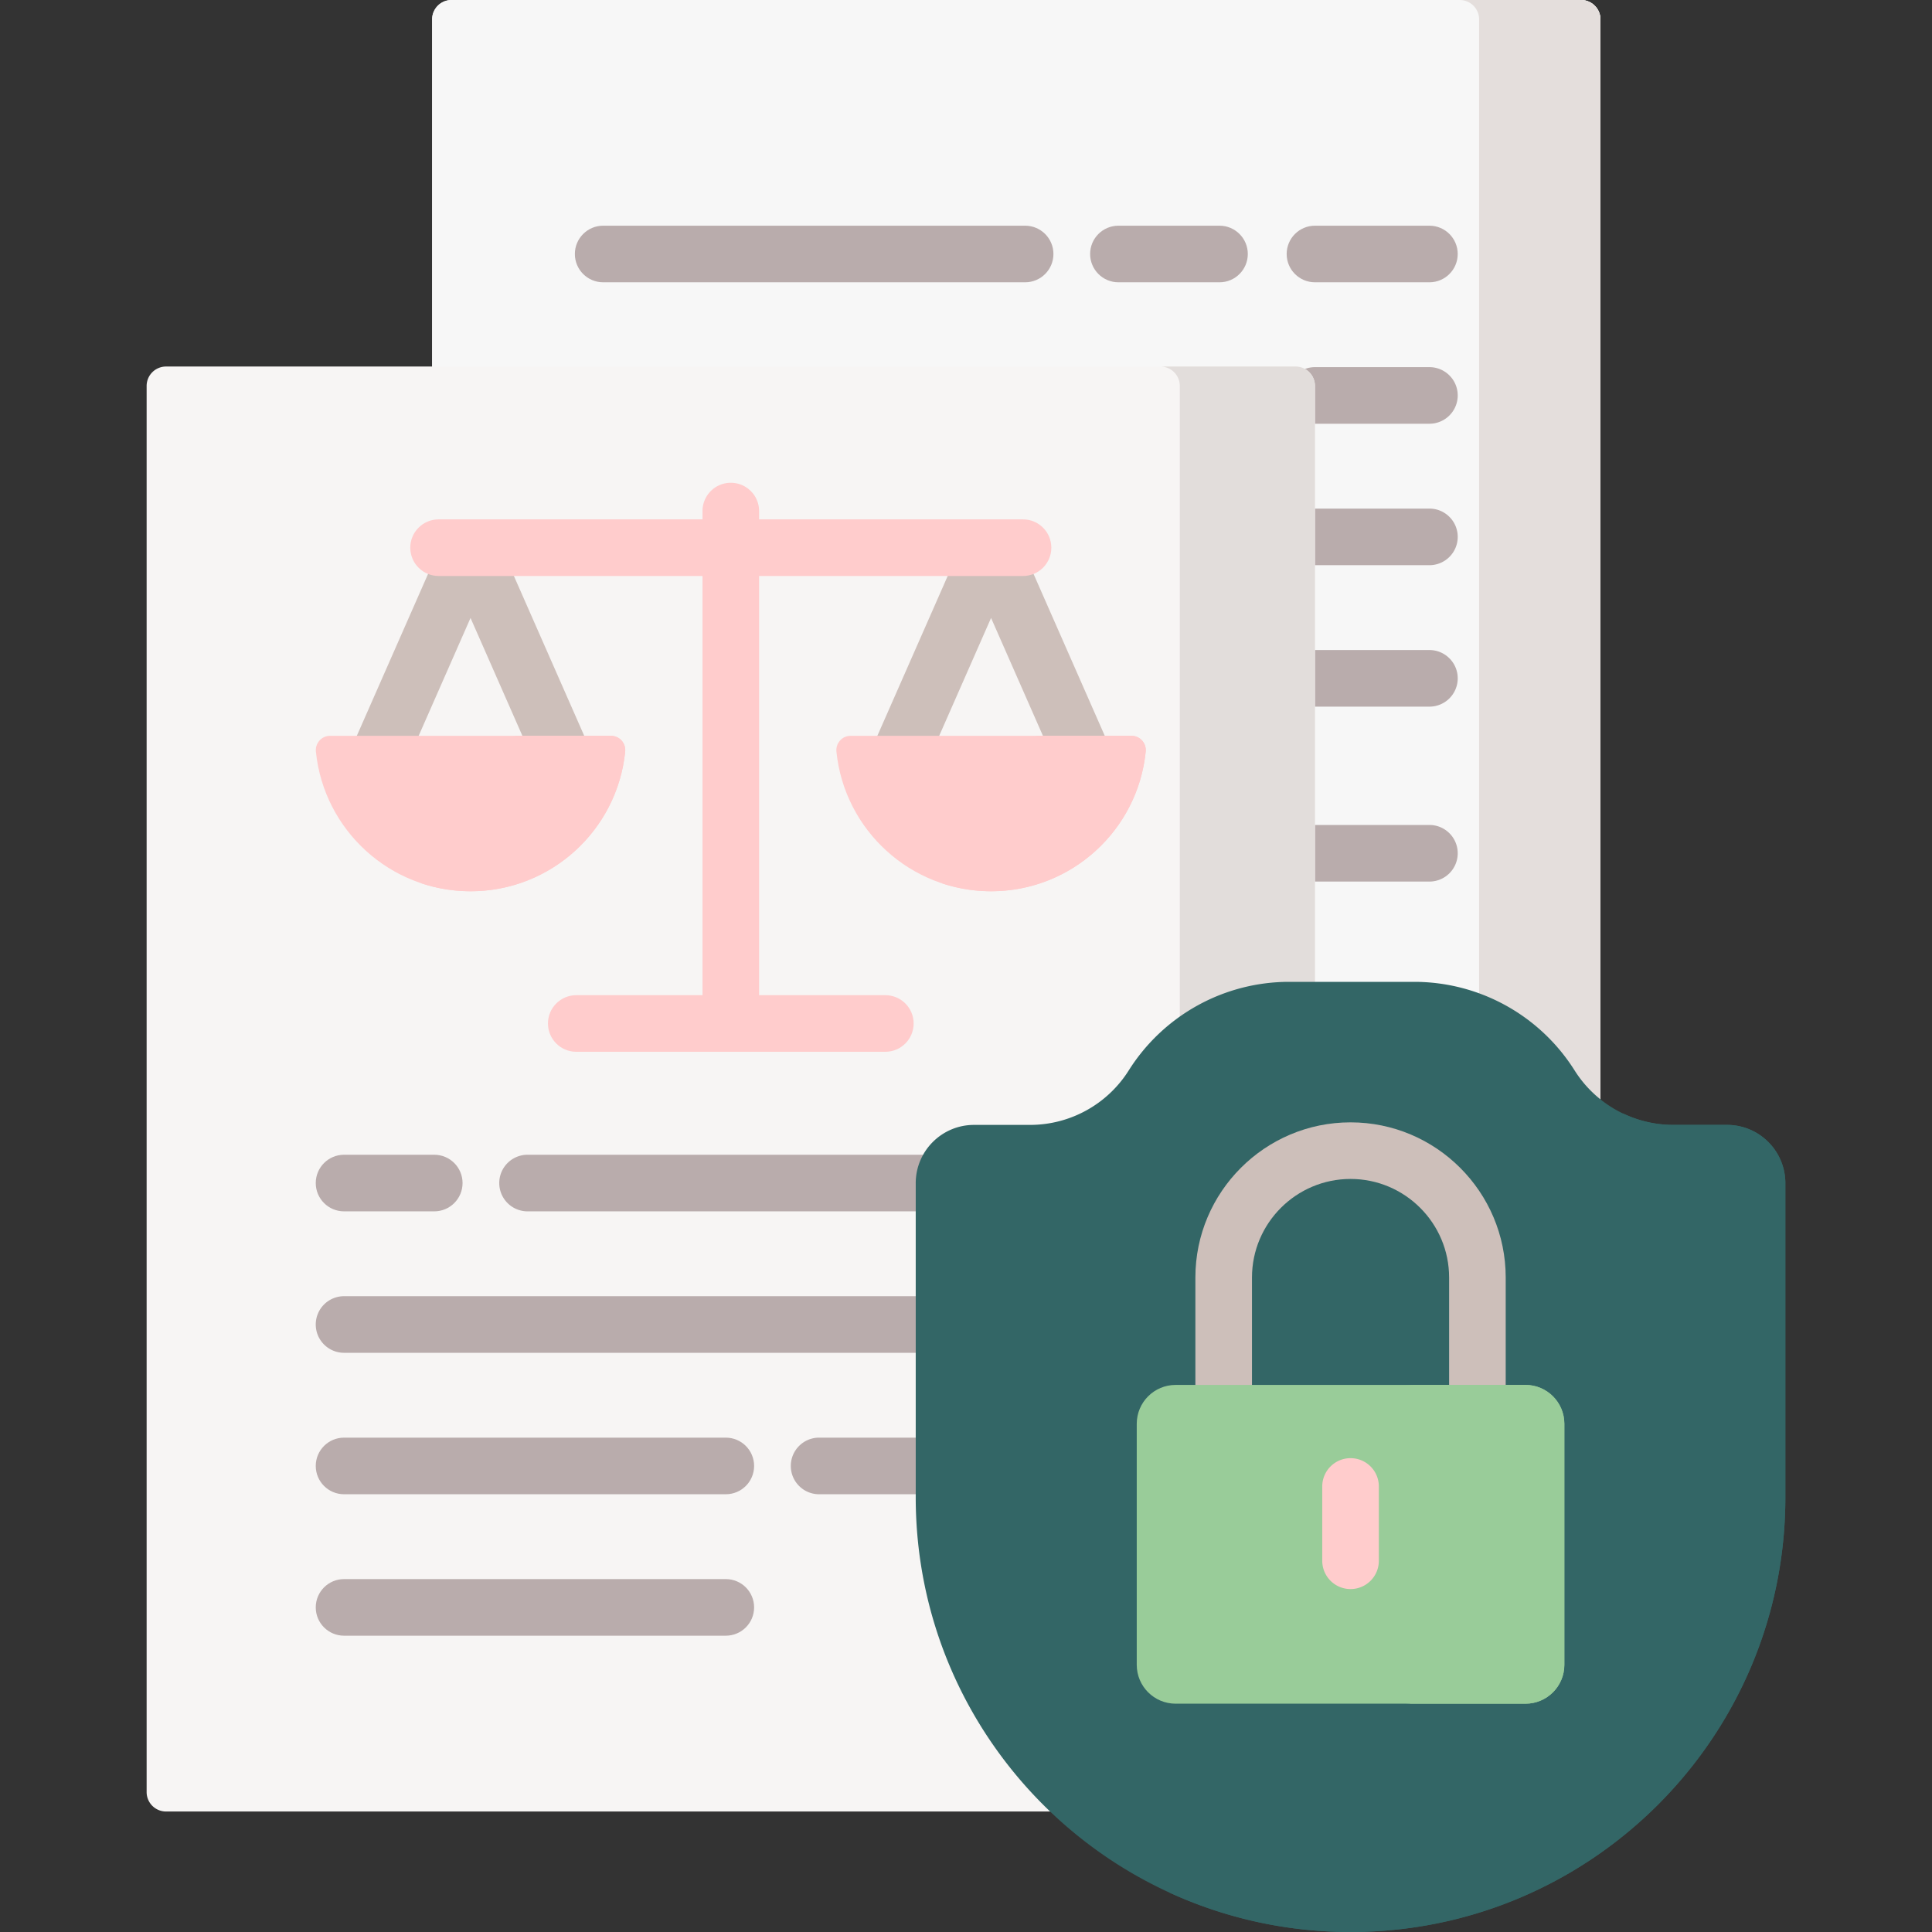 <svg xmlns="http://www.w3.org/2000/svg" version="1.1" xmlns:xlink="http://www.w3.org/1999/xlink" width="512" height="512" x="0" y="0" viewBox="0 0 512 512" style="enable-background:new 0 0 512 512" xml:space="preserve" class=""><rect x="0" y="0" width="512" height="512" fill="#333333" stroke="none"/><g><path fill="#f7f7f7" d="M343.329 98.162a4.125 4.125 0 0 1 4.121 4.121v158.946h27.316c17.013 0 32.581 8.595 41.645 22.992a32.03 32.03 0 0 0 7.727 8.438V5.151A5.15 5.15 0 0 0 418.987 0H119.668a5.15 5.15 0 0 0-5.151 5.151v93.011z" opacity="1" data-original="#efe2dd" class=""></path><path fill="#f7f7f7" d="M343.329 98.162a4.125 4.125 0 0 1 4.121 4.121v158.946h27.316c17.013 0 32.581 8.595 41.645 22.992a32.03 32.03 0 0 0 7.727 8.438V5.151A5.15 5.15 0 0 0 418.987 0H119.668a5.15 5.15 0 0 0-5.151 5.151v93.011z" opacity="1" data-original="#efe2dd" class=""></path><g fill="#b9acac"><path d="M378.81 134.781h-31.36v15h31.36c4.143 0 7.5-3.357 7.5-7.5s-3.358-7.5-7.5-7.5zM386.31 179.767c0-4.143-3.357-7.5-7.5-7.5h-31.36v15h31.36a7.5 7.5 0 0 0 7.5-7.5zM386.31 226.125c0-4.143-3.357-7.5-7.5-7.5h-31.36v15h31.36a7.5 7.5 0 0 0 7.5-7.5zM378.81 97.296h-30.33a7.457 7.457 0 0 0-3.877 1.088c1.646.54 2.846 2.073 2.846 3.898v10.013h31.36c4.143 0 7.5-3.357 7.5-7.5s-3.357-7.499-7.499-7.499z" fill="#b9acac" opacity="1" data-original="#b9acac" class=""></path></g><path fill="#e4dedc" d="M418.987 0h-32.154a5.15 5.15 0 0 1 5.151 5.151v259.178c9.951 3.698 18.557 10.568 24.427 19.891a32.03 32.03 0 0 0 7.727 8.438V5.151A5.15 5.15 0 0 0 418.987 0z" opacity="1" data-original="#e1d3ce" class=""></path><path fill="#b9acac" d="M271.671 74.811H159.845c-4.143 0-7.5-3.357-7.5-7.5s3.357-7.5 7.5-7.5h111.826c4.143 0 7.5 3.357 7.5 7.5s-3.358 7.5-7.5 7.5zM323.181 74.811h-26.785c-4.143 0-7.5-3.357-7.5-7.5s3.357-7.5 7.5-7.5h26.785c4.143 0 7.5 3.357 7.5 7.5s-3.358 7.5-7.5 7.5zM378.81 74.811h-30.33c-4.143 0-7.5-3.357-7.5-7.5s3.357-7.5 7.5-7.5h30.329c4.143 0 7.5 3.357 7.5 7.5s-3.357 7.5-7.499 7.5z" opacity="1" data-original="#b9acac" class=""></path><path fill="#f7f5f4" d="M243.708 396.769v-83.206c0-7.953 6.47-14.423 14.423-14.423h14.845c11.041 0 21.144-5.577 27.026-14.919 9.063-14.397 24.632-22.992 41.645-22.992h6.833V102.283a5.15 5.15 0 0 0-5.151-5.151H44.01a5.15 5.15 0 0 0-5.151 5.151v372.635a5.15 5.15 0 0 0 5.151 5.151h235.865c-22.244-20.852-36.167-50.478-36.167-83.3z" opacity="1" data-original="#f9f3f1" class=""></path><path fill="#cdbfba" d="M113.844 151.182 94.122 196h16.388l14.186-32.238L138.882 196h16.388l-19.52-44.359h-19.524a6.446 6.446 0 0 1-2.382-.459zM248.458 196l14.186-32.238L276.83 196h16.388l-19.721-44.818a6.447 6.447 0 0 1-2.383.459H251.59L232.069 196z" opacity="1" data-original="#cdbfba" class=""></path><path fill="#e2dddb" d="M343.33 97.132h-35.821a5.15 5.15 0 0 1 5.151 5.151v168.348c8.272-6.04 18.347-9.403 28.987-9.403h6.833V102.283a5.15 5.15 0 0 0-5.15-5.151z" opacity="1" data-original="#f3eae6" class=""></path><path fill="#b9acac" d="M115.084 321.02H91.178c-4.143 0-7.5-3.357-7.5-7.5s3.357-7.5 7.5-7.5h23.906c4.143 0 7.5 3.357 7.5 7.5s-3.357 7.5-7.5 7.5z" opacity="1" data-original="#b9acac" class=""></path><g fill="#b9acac"><path d="M132.308 313.52c0 4.143 3.357 7.5 7.5 7.5h103.901v-7.457c0-2.767.797-5.345 2.153-7.543H139.808a7.499 7.499 0 0 0-7.5 7.5zM83.678 351.005c0 4.143 3.357 7.5 7.5 7.5h152.531v-15H91.178a7.499 7.499 0 0 0-7.5 7.5zM209.571 388.49c0 4.143 3.357 7.5 7.5 7.5h26.637v-15h-26.637a7.5 7.5 0 0 0-7.5 7.5z" fill="#b9acac" opacity="1" data-original="#b9acac" class=""></path></g><path fill="#b9acac" d="M192.348 395.99H91.178c-4.143 0-7.5-3.357-7.5-7.5s3.357-7.5 7.5-7.5h101.17c4.143 0 7.5 3.357 7.5 7.5s-3.358 7.5-7.5 7.5zM192.348 433.476H91.178c-4.143 0-7.5-3.357-7.5-7.5s3.357-7.5 7.5-7.5h101.17c4.143 0 7.5 3.357 7.5 7.5s-3.358 7.5-7.5 7.5z" opacity="1" data-original="#b9acac" class=""></path><path fill="#336666" d="M417.283 283.671a50.243 50.243 0 0 0-42.517-23.473h-33.12a50.243 50.243 0 0 0-42.517 23.473 30.905 30.905 0 0 1-26.153 14.439H258.13c-8.534 0-15.453 6.918-15.453 15.453v83.206c0 63.64 51.591 115.231 115.231 115.231 63.64 0 115.231-51.591 115.231-115.231v-83.206c0-8.534-6.918-15.453-15.453-15.453h-14.251a30.904 30.904 0 0 1-26.152-14.439z" opacity="1" data-original="#528fd8" class=""></path><path fill="#336666" d="M457.688 298.11h-14.251a30.8 30.8 0 0 1-13.336-3.046v91.326c0 63.64-51.591 115.231-115.231 115.231-1.696 0-3.382-.044-5.061-.117 14.64 6.735 30.93 10.496 48.101 10.496 63.64 0 115.231-51.591 115.231-115.231v-83.206c-.001-8.535-6.919-15.453-15.453-15.453z" opacity="1" data-original="#0573ce" class=""></path><path fill="#cdbfba" d="M331.788 368.02v-29.465c0-14.403 11.718-26.121 26.121-26.121 14.402 0 26.12 11.718 26.12 26.121v29.465h15v-29.465c0-22.674-18.446-41.121-41.12-41.121s-41.121 18.447-41.121 41.121v29.465z" opacity="1" data-original="#cdbfba" class=""></path><path fill="#99cc99" d="M404.267 451.494h-92.716c-5.69 0-10.302-4.612-10.302-10.302v-63.871c0-5.69 4.612-10.302 10.302-10.302h92.716c5.69 0 10.302 4.612 10.302 10.302v63.871c0 5.69-4.612 10.302-10.302 10.302z" opacity="1" data-original="#ffe177" class=""></path><path fill="#99cc99" d="M404.267 367.019H372.41c5.69 0 10.302 4.612 10.302 10.302v63.871c0 5.69-4.612 10.302-10.302 10.302h31.857c5.689 0 10.302-4.612 10.302-10.302v-63.871c0-5.69-4.612-10.302-10.302-10.302z" opacity="1" data-original="#ffd15b" class=""></path><path fill="#ffcccc" d="M271.113 152.641H116.227c-4.143 0-7.5-3.357-7.5-7.5s3.357-7.5 7.5-7.5h154.887c4.143 0 7.5 3.357 7.5 7.5s-3.358 7.5-7.501 7.5zM87.468 195c-2.248 0-3.977 1.956-3.751 4.192 2.101 20.78 19.646 36.998 40.98 36.998s38.88-16.219 40.98-36.998c.226-2.237-1.503-4.192-3.751-4.192z" opacity="1" data-original="#e9b665" class=""></path><path fill="#ffcccc" d="M161.925 195h-26.244c2.248 0 3.977 1.956 3.751 4.192-1.649 16.31-12.815 29.807-27.858 34.86a41.121 41.121 0 0 0 13.122 2.139c21.334 0 38.88-16.219 40.98-36.998.227-2.237-1.502-4.193-3.751-4.193z" opacity="1" data-original="#d8aa5e" class=""></path><path fill="#ffcccc" d="M225.414 195c-2.248 0-3.977 1.956-3.751 4.192 2.101 20.78 19.646 36.998 40.98 36.998s38.88-16.219 40.98-36.998c.226-2.237-1.503-4.192-3.751-4.192z" opacity="1" data-original="#e9b665" class=""></path><path fill="#ffcccc" d="M299.872 195h-26.125c2.248 0 3.977 1.956 3.751 4.192-1.651 16.332-12.845 29.841-27.918 34.878a41.132 41.132 0 0 0 13.062 2.12c21.334 0 38.88-16.219 40.98-36.998.227-2.236-1.502-4.192-3.75-4.192zM201.17 264.732V135.441c0-4.143-3.357-7.5-7.5-7.5s-7.5 3.357-7.5 7.5v129.291z" opacity="1" data-original="#d8aa5e" class=""></path><path fill="#ffcccc" d="M234.623 278.732h-81.906c-4.143 0-7.5-3.357-7.5-7.5s3.357-7.5 7.5-7.5h81.906c4.143 0 7.5 3.357 7.5 7.5s-3.357 7.5-7.5 7.5z" opacity="1" data-original="#e9b665" class=""></path><path fill="#ffcccc" d="M357.909 421.118a7.499 7.499 0 0 1-7.5-7.5V393.93c0-4.143 3.357-7.5 7.5-7.5s7.5 3.357 7.5 7.5v19.688c0 4.143-3.357 7.5-7.5 7.5z" opacity="1" data-original="#d8aa5e" class=""></path></g></svg>